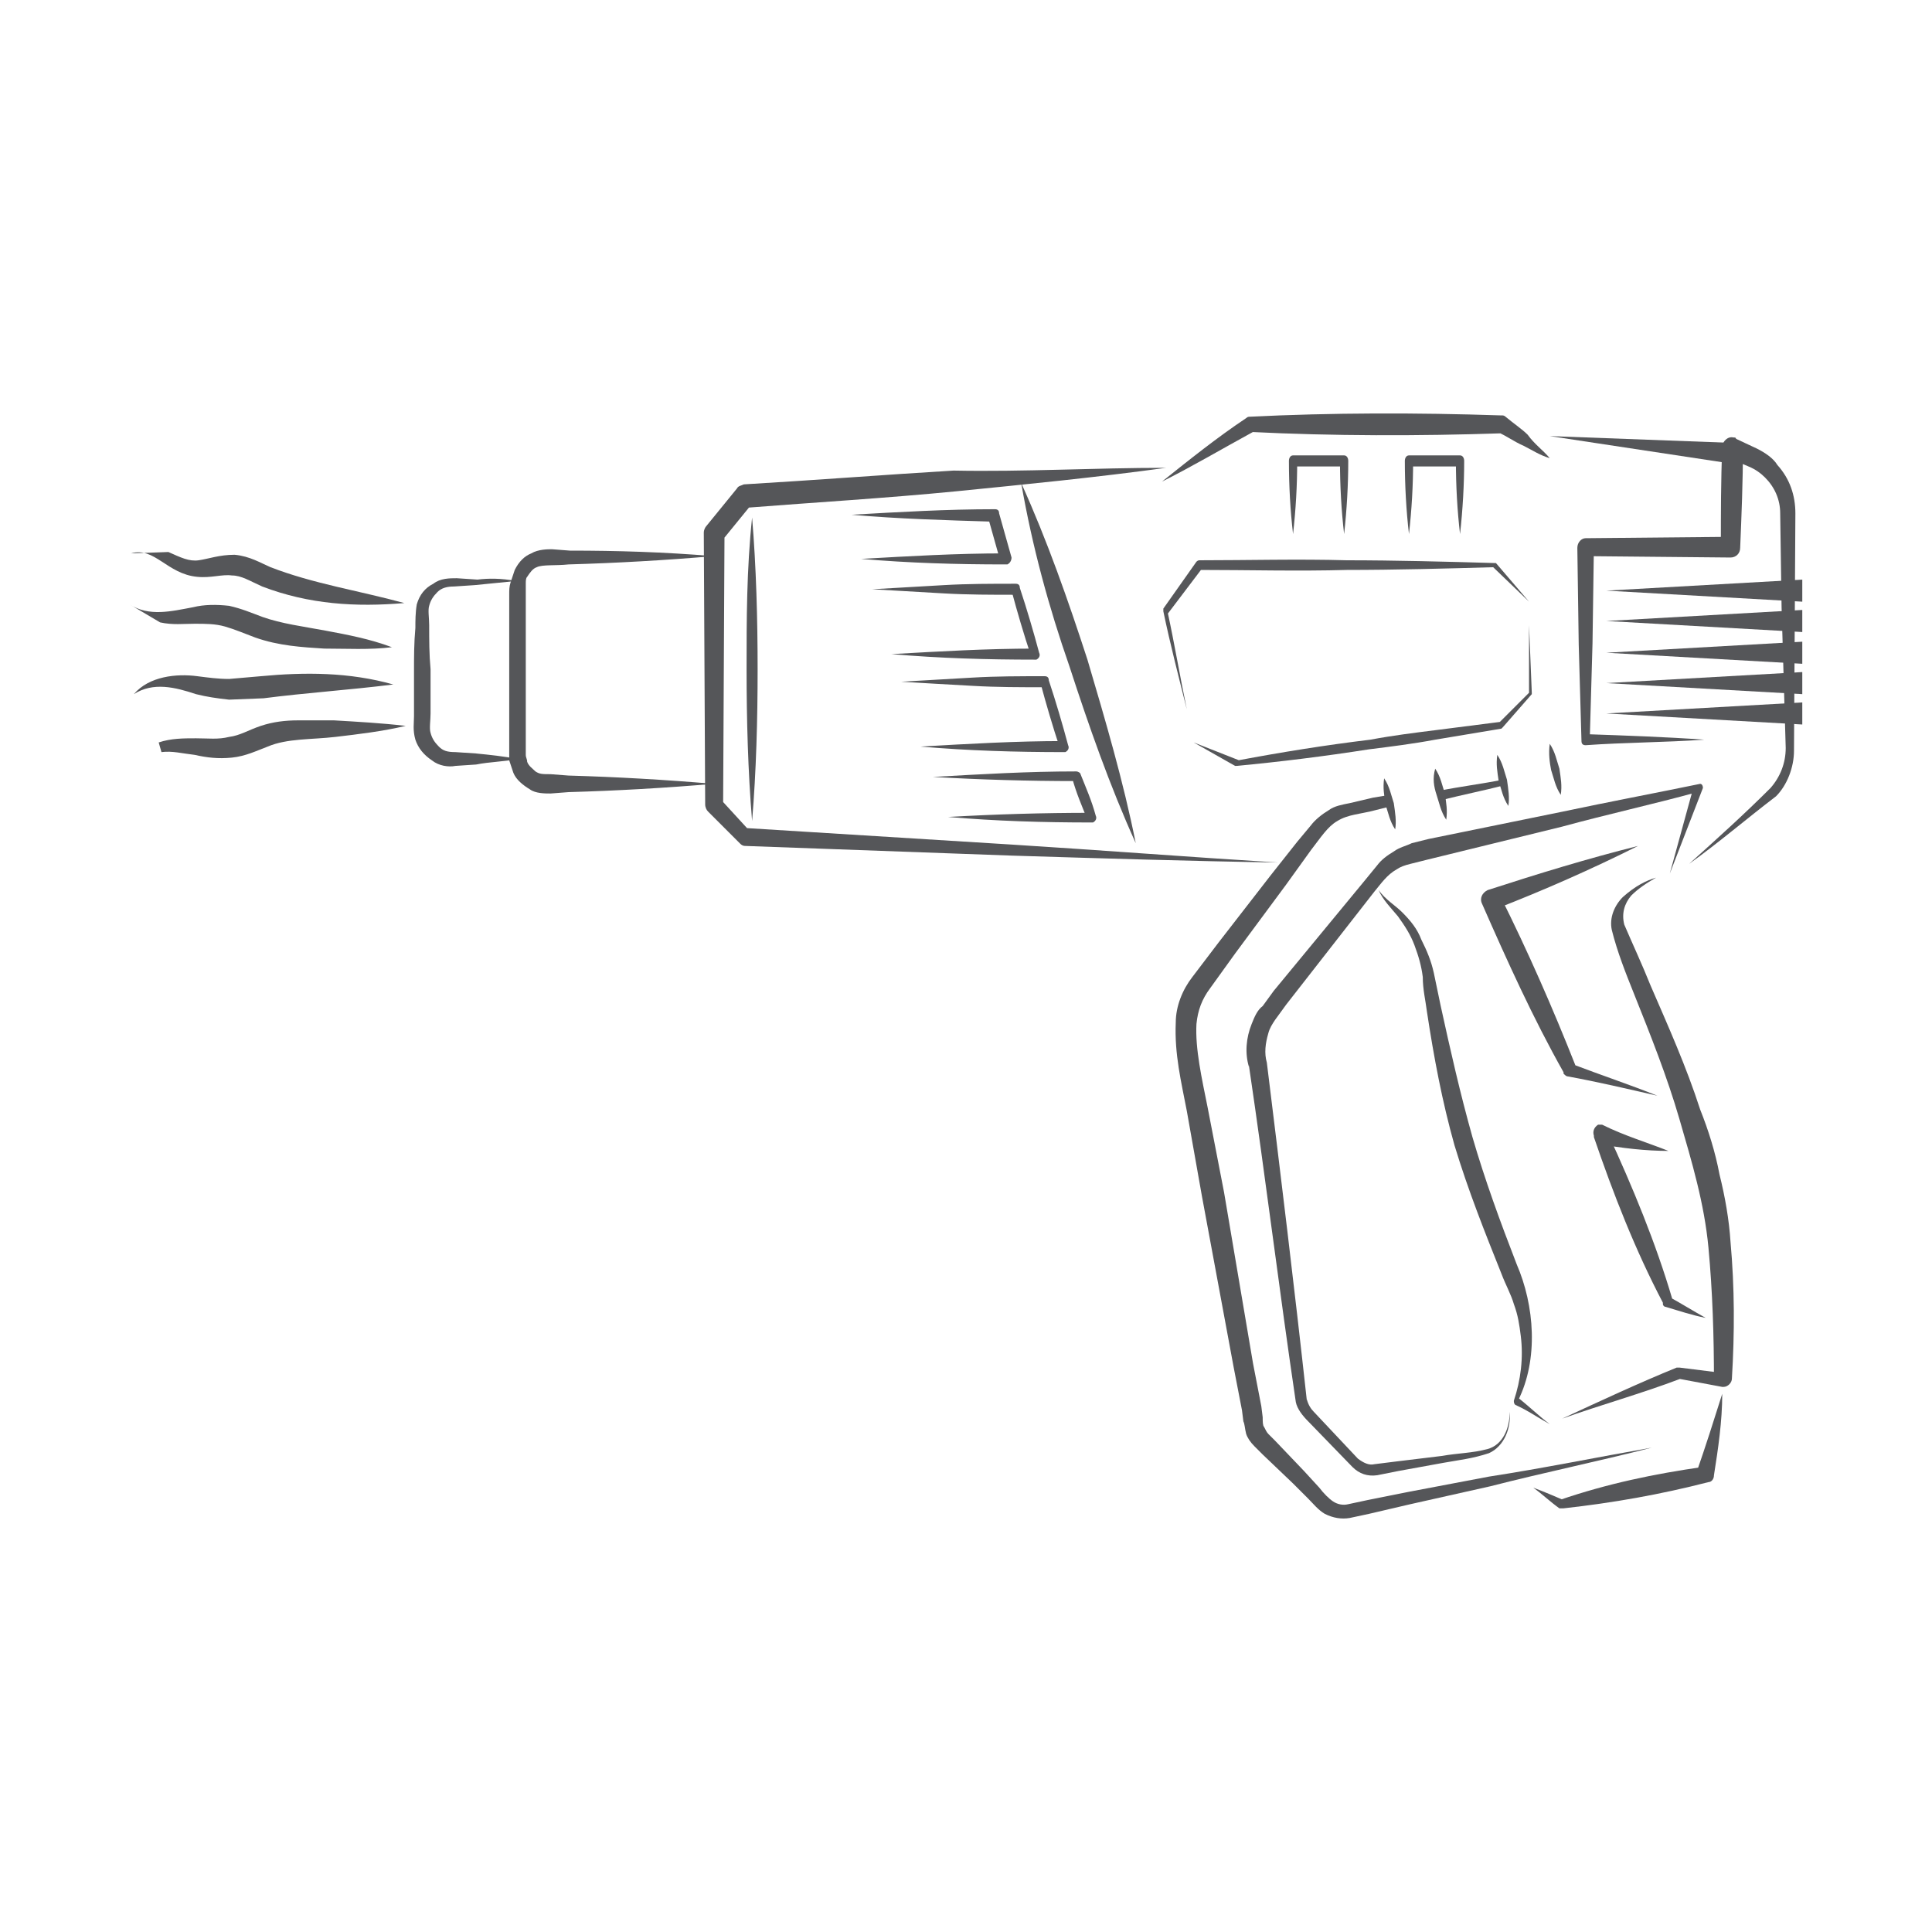 <?xml version="1.0" encoding="utf-8"?>
<!-- Generator: Adobe Illustrator 27.0.0, SVG Export Plug-In . SVG Version: 6.00 Build 0)  -->
<svg version="1.1" id="Layer_1" xmlns="http://www.w3.org/2000/svg" xmlns:xlink="http://www.w3.org/1999/xlink" x="0px" y="0px"
	 viewBox="0 0 140 140" style="enable-background:new 0 0 140 140;" xml:space="preserve">
<style type="text/css">
	.st0{fill:#555659;}
</style>
<g>
	<path class="st0" d="M69.1,34.1c-5,0.3-10.1,0.7-15.2,1c-0.2,0.1-0.4,0.1-0.5,0.3l-2.2,2.7c-0.1,0.1-0.2,0.3-0.2,0.5l0.1,19.7
		c0,0.2,0.1,0.4,0.2,0.5l2.3,2.3l0,0c0.1,0.1,0.2,0.2,0.4,0.2L73.3,62c6.5,0.2,12.9,0.4,19.3,0.5c-6.5-0.4-12.9-0.9-19.3-1.3L54,60
		l0.4,0.3l-2.2-2.4l0.2,0.5l0.1-19.7l-0.2,0.5l2.2-2.7L54,36.8c5.1-0.4,10.2-0.7,15.3-1.2c5-0.5,10.1-1,15.2-1.7
		C79.3,33.9,74.2,34.2,69.1,34.1z"/>
	<path class="st0" d="M110.7,31.5c-0.4-0.4-1-0.8-1.6-1.3c-0.1-0.1-0.2-0.1-0.3-0.1h-0.1c-6-0.2-12.2-0.2-18.2,0.1l0,0
		c0,0-0.1,0-0.2,0.1c-2.1,1.4-4.1,3-6.1,4.6c2.2-1.1,4.4-2.4,6.6-3.6h-0.2c6,0.3,12.2,0.3,18.2,0.1l-0.3-0.1c0.7,0.3,1.2,0.7,1.9,1
		c0.6,0.3,1.2,0.7,1.9,0.9C111.8,32.6,111.2,32.2,110.7,31.5z"/>
	<polygon class="st0" points="125.5,33.6 125.7,32.1 112.3,31.6 	"/>
	<path class="st0" d="M130.1,37.2c0-1.3-0.4-2.5-1.3-3.5c-0.3-0.5-0.9-0.9-1.5-1.2l-1.5-0.7c0-0.1-0.1-0.1-0.2-0.1
		c-0.4-0.1-0.8,0.3-0.8,0.7l0,0c-0.1,2.4-0.1,4.8-0.1,7.2l0.7-0.7L114.9,39l0,0l0,0c-0.3,0-0.6,0.3-0.6,0.7l0.1,7l0.2,7l0,0l0,0
		c0,0.2,0.1,0.3,0.3,0.3c2.8-0.2,5.7-0.2,8.6-0.4c-2.8-0.2-5.7-0.3-8.6-0.4l0.3,0.4l0.2-7l0.1-7l-0.6,0.7l10.5,0.1
		c0.4,0,0.7-0.3,0.7-0.7l0,0c0.1-2.4,0.2-4.8,0.2-7.2l-1,0.7l1.4,0.6c0.5,0.2,0.9,0.5,1.2,0.8c0.7,0.7,1.1,1.6,1.1,2.6l0.1,6.8
		l0.2,6.8l0.1,3.4c0,1.1-0.4,2.1-1.1,2.9l0,0c-1.9,1.9-3.9,3.7-5.9,5.5c2.1-1.5,4.2-3.3,6.3-4.9l0,0l0,0c0.8-0.8,1.3-2.1,1.3-3.3"/>
	<path class="st0" d="M77.5,48.3c1.4,4.3,2.9,8.6,4.8,12.8c-0.9-4.5-2.2-8.9-3.5-13.3c-1.4-4.3-2.9-8.6-4.8-12.8
		C74.8,39.6,76,44,77.5,48.3z"/>
	<path class="st0" d="M41.3,39.9L40,39.8c-0.3,0-1,0-1.5,0.3c-0.5,0.2-0.9,0.6-1.2,1.2c-0.1,0.3-0.2,0.6-0.3,0.9s-0.1,0.6-0.1,0.8
		v5.6v5.6v0.4c0,0.2,0,0.3,0,0.5c0.1,0.3,0.2,0.6,0.3,0.9c0.2,0.5,0.7,0.9,1.2,1.2c0.4,0.3,1.1,0.3,1.5,0.3l1.3-0.1
		c3.5-0.1,7-0.3,10.5-0.6c-3.5-0.3-7-0.5-10.5-0.6l-1.3-0.1c-0.6,0-0.8,0-1.1-0.2c-0.2-0.2-0.5-0.4-0.6-0.7c0-0.2-0.1-0.3-0.1-0.5
		c0,0,0-0.1,0-0.2v-0.4v-5.6v-5.6c0-0.3,0-0.5,0-0.6c0-0.2,0-0.4,0.1-0.5c0.2-0.3,0.4-0.6,0.7-0.7c0.4-0.2,1.4-0.1,2.3-0.2
		c3.5-0.1,7-0.3,10.5-0.6C48.1,40,44.7,39.9,41.3,39.9z"/>
	<path class="st0" d="M34.6,42l-1.5-0.1c-0.5,0-1.2,0-1.7,0.4c-0.6,0.3-1,0.8-1.2,1.5c-0.1,0.6-0.1,1.2-0.1,1.7
		C30,46.6,30,47.6,30,48.7v3.2c0,0.5-0.1,1,0.1,1.7c0.2,0.6,0.6,1.1,1.2,1.5c0.5,0.4,1.2,0.5,1.7,0.4l1.5-0.1c1-0.2,2-0.2,3-0.4
		c-1-0.2-2-0.3-3-0.4L33,54.5c-0.6,0-0.9-0.1-1.2-0.4c-0.3-0.3-0.5-0.6-0.6-1c-0.1-0.3,0-0.9,0-1.4v-3.2c-0.1-1.1-0.1-2.1-0.1-3.2
		c0-0.5-0.1-1.1,0-1.4c0.1-0.4,0.3-0.7,0.6-1c0.3-0.3,0.7-0.4,1.2-0.4l1.5-0.1c1-0.1,2-0.2,3-0.3C36.3,41.9,35.4,41.9,34.6,42z"/>
	<path class="st0" d="M123.4,57.1L123.4,57.1c0-0.2-0.1-0.3-0.2-0.3l0,0c-3.4,0.7-6.6,1.3-9.9,2l-9.8,2l-1.2,0.3
		c-0.4,0.2-0.9,0.3-1.3,0.6c-0.5,0.3-0.9,0.6-1.2,1l-0.9,1.1l-3.3,4l-3.3,4l-0.8,1.1c-0.4,0.3-0.6,0.8-0.8,1.3
		c-0.4,1-0.5,2.1-0.2,3.1v-0.1c1.2,8.1,2.2,16.3,3.4,24.4l0,0l0,0c0.1,0.5,0.5,1,0.9,1.4l0,0l3.2,3.3l0,0l0,0
		c0.5,0.5,1.1,0.7,1.8,0.6l1.5-0.3l3.3-0.6c1.1-0.2,2.1-0.3,3.3-0.7c1.1-0.5,1.6-1.8,1.5-3c0,1.2-0.5,2.4-1.6,2.7s-2.2,0.3-3.3,0.5
		l-3.3,0.4l-1.6,0.2c-0.4,0.1-0.8-0.1-1.2-0.4l0,0l-3.2-3.4l0,0l0,0c-0.2-0.2-0.4-0.5-0.5-0.9v0.1c-0.9-8.2-1.9-16.4-2.9-24.5l0,0
		l0,0c-0.2-0.7-0.1-1.4,0.1-2.1c0.1-0.4,0.3-0.7,0.5-1l0.8-1.1l3.2-4.1l3.2-4.1c0.5-0.6,0.9-1.2,1.6-1.6c0.3-0.2,0.6-0.3,1-0.4
		l1.2-0.3l9.8-2.4c3.3-0.9,6.5-1.6,9.8-2.5l-0.3-0.3l-1.7,6.2L123.4,57.1z"/>
	<path class="st0" d="M109.9,101.2l0.1,0.3c1.5-3,1.2-6.9-0.1-9.9c-1.2-3.1-2.3-6.1-3.2-9.2c-0.9-3.2-1.6-6.3-2.3-9.5l-0.5-2.4
		c-0.2-0.9-0.5-1.6-0.9-2.4c-0.3-0.8-0.8-1.4-1.4-2c-0.5-0.5-1.2-0.9-1.7-1.6c0.3,0.7,0.9,1.3,1.4,1.9c0.5,0.7,0.9,1.3,1.2,2.1
		c0.3,0.8,0.5,1.5,0.6,2.3c0,0.9,0.2,1.7,0.3,2.5c0.5,3.3,1.1,6.5,2,9.7c1,3.3,2.2,6.3,3.4,9.3c0.3,0.8,0.7,1.5,0.9,2.2
		c0.3,0.8,0.4,1.5,0.5,2.3c0.2,1.6,0,3.2-0.5,4.7l0,0c0,0.1,0,0.2,0.1,0.3c0.9,0.4,1.6,0.9,2.5,1.4
		C111.5,102.6,110.8,101.9,109.9,101.2z"/>
	<path class="st0" d="M117.6,65c-0.6,0.6-1,1.5-0.8,2.4c0.4,1.6,1,3.1,1.6,4.6c1.2,3,2.4,6,3.3,9.1s1.8,6.1,2.1,9.3
		c0.3,3.2,0.4,6.4,0.4,9.7l0.7-0.6l-3.2-0.4l0,0c-0.1,0-0.1,0-0.2,0c-2.7,1.1-5.5,2.4-8.3,3.7c2.8-1,5.7-1.8,8.6-2.9h-0.2l3.2,0.6
		h0.1c0.3,0,0.6-0.3,0.6-0.6l0,0c0.2-3.3,0.2-6.6-0.1-9.9c-0.1-1.6-0.4-3.3-0.8-4.9c-0.3-1.6-0.8-3.2-1.4-4.7c-1-3.1-2.3-6-3.6-9
		c-0.6-1.5-1.3-3-1.9-4.4c-0.2-0.8,0-1.5,0.5-2.1c0.5-0.5,1.1-0.9,1.8-1.3C119.3,63.8,118.5,64.2,117.6,65z"/>
	<path class="st0" d="M54.1,48.5c0,3.6,0.1,7.4,0.4,11c0.3-3.6,0.4-7.4,0.4-11s-0.1-7.4-0.4-11C54.1,41.3,54.1,44.9,54.1,48.5z"/>
	<path class="st0" d="M122.9,106.8l0.5-0.5c-3.5,0.5-6.9,1.2-10.4,2.4h0.3c-0.7-0.3-1.4-0.6-2.2-0.9c0.7,0.5,1.2,1,1.9,1.5
		c0.1,0,0.1,0,0.2,0h0.1c3.6-0.4,7-1,10.5-1.9l0,0c0.2,0,0.4-0.2,0.4-0.5c0.3-1.9,0.6-3.9,0.6-5.9
		C124.2,102.9,123.6,104.8,122.9,106.8z"/>
	<path class="st0" d="M107.8,64.5L107.8,64.5c-0.4,0.2-0.6,0.6-0.4,1l0,0c1.8,4.1,3.7,8.3,5.9,12.2v0.1c0.1,0.1,0.2,0.2,0.3,0.2
		c2.2,0.4,4.3,0.9,6.5,1.4c-2-0.8-4.1-1.5-6.2-2.3l0.3,0.2c-1.7-4.3-3.5-8.4-5.5-12.4l-0.4,1c3.6-1.4,7-2.9,10.4-4.6
		C115.1,62.2,111.5,63.3,107.8,64.5z"/>
	<path class="st0" d="M116.1,81.5c-0.1,0-0.2,0-0.3,0c-0.3,0.2-0.4,0.5-0.3,0.8v0.1c1.4,4.1,3,8.2,5,12v0.1c0,0.1,0.1,0.2,0.2,0.2
		c1,0.3,1.9,0.6,2.9,0.8c-0.9-0.5-1.7-1-2.6-1.5l0.2,0.2c-1.2-4.1-2.9-8.2-4.7-12.1l-0.6,0.8c1.6,0.3,3.4,0.5,5,0.5
		C119.4,82.8,117.7,82.3,116.1,81.5z"/>
	<path class="st0" d="M130.6,42l-14.2,0.8l14.2,0.8"/>
	<path class="st0" d="M130.6,44.2L116.4,45l14.2,0.8"/>
	<path class="st0" d="M130.6,46.5l-14.2,0.8l14.2,0.8"/>
	<path class="st0" d="M130.6,48.7l-14.2,0.8l14.2,0.8"/>
	<path class="st0" d="M130.6,50.9l-14.2,0.8l14.2,0.8"/>
	<path class="st0" d="M119.7,104.9c-3.9,1-7.8,1.8-11.7,2.8l-5.8,1.3l-3,0.7l-1.4,0.3c-0.6,0.1-1.2,0-1.8-0.3
		c-0.5-0.3-0.8-0.7-1.2-1.1l-1.1-1.1l-2.2-2.1l-0.6-0.6c-0.3-0.3-0.5-0.6-0.6-0.9c-0.1-0.4-0.1-0.7-0.2-0.9l-0.1-0.8l-0.6-3.1
		l-2.3-12.4L86,80.5c-0.4-2.1-0.9-4.1-0.8-6.4c0-1.2,0.5-2.4,1.2-3.3l1.9-2.5l3.8-4.9L94,61l1-1.2c0.3-0.4,0.8-0.8,1.3-1.1
		c0.4-0.3,1-0.4,1.5-0.5l1.7-0.4l1.2-0.2l0.2,0.8l-1.2,0.3c-1.1,0.3-2,0.3-2.8,0.8c-0.7,0.4-1.2,1.2-1.9,2.1l-1.8,2.5l-3.7,5
		l-1.8,2.5c-0.6,0.8-0.9,1.6-1,2.6c-0.1,1.8,0.4,4,0.8,6l1.2,6.2l2.1,12.4l0.6,3.1l0.1,0.8c0,0.3,0,0.6,0.1,0.7
		c0.1,0.2,0.2,0.4,0.3,0.5l0.5,0.5l2.1,2.2l1.1,1.2c0.3,0.4,0.7,0.8,1,1c0.3,0.2,0.7,0.3,1.1,0.2l1.4-0.3l3-0.6l5.8-1.1
		C111.8,106.4,115.7,105.6,119.7,104.9z"/>
	<path class="st0" d="M94,33.4l-0.3,0.4c1.2,0,2.5,0,3.7,0l-0.3-0.4c0,1.8,0.1,3.6,0.3,5.3c0.2-1.8,0.3-3.6,0.3-5.3
		c0-0.2-0.1-0.4-0.3-0.4l0,0c-1.2,0-2.5,0-3.7,0l0,0c-0.2,0-0.3,0.2-0.3,0.4c0,1.8,0.1,3.6,0.3,5.3C93.9,36.9,94,35.2,94,33.4z"/>
	<g>
		<path class="st0" d="M112.7,56.1L112.7,56.1c0.4-0.2,1-0.3,1.5-0.4C113.7,55.8,113.1,55.9,112.7,56.1z"/>
		<path class="st0" d="M109,56.9c-1.5,0.4-3.1,0.7-4.6,1.1l-0.1-0.7c1.5-0.3,3.1-0.5,4.6-0.8L109,56.9z"/>
	</g>
	<path class="st0" d="M102.4,33.4l-0.3,0.4c1.2,0,2.5,0,3.7,0l-0.3-0.4c0,1.8,0.1,3.6,0.3,5.3c0.2-1.8,0.3-3.6,0.3-5.3
		c0-0.2-0.1-0.4-0.3-0.4l0,0c-1.2,0-2.5,0-3.7,0l0,0c-0.2,0-0.3,0.2-0.3,0.4c0,1.8,0.1,3.6,0.3,5.3
		C102.3,36.9,102.4,35.2,102.4,33.4z"/>
	<g>
		<path class="st0" d="M104.1,57.6c0.2,0.6,0.3,1.2,0.7,1.8c0.1-0.7,0-1.2-0.1-1.9c-0.2-0.6-0.3-1.2-0.7-1.8
			C103.8,56.4,103.9,57,104.1,57.6z"/>
		<path class="st0" d="M101,58.2c-0.2-0.6-0.3-1.2-0.7-1.8c-0.1,0.7,0,1.2,0.1,1.9c0.2,0.6,0.3,1.2,0.7,1.8
			C101.2,59.5,101.1,58.9,101,58.2z"/>
		<path class="st0" d="M112.4,55.8c0.2,0.6,0.3,1.2,0.7,1.8c0.1-0.7,0-1.2-0.1-1.9c-0.2-0.6-0.3-1.2-0.7-1.8
			C112.2,54.6,112.3,55.3,112.4,55.8z"/>
		<path class="st0" d="M109.2,56.5c-0.2-0.6-0.3-1.2-0.7-1.8c-0.1,0.7,0,1.2,0.1,1.9c0.2,0.6,0.3,1.2,0.7,1.8
			C109.4,57.8,109.3,57.2,109.2,56.5z"/>
	</g>
	<g>
		<path class="st0" d="M110.8,50.2L110.8,50.2l-2.2,2.2l0.2-0.1l-4.7,0.6c-1.6,0.2-3.2,0.4-4.8,0.7c-3.3,0.4-6.4,0.9-9.6,1.5h0.1
			l-3.3-1.3l3,1.7h0.1l0,0c3.2-0.3,6.4-0.7,9.6-1.2c1.6-0.2,3.2-0.4,4.8-0.7l4.8-0.8l0,0l0.1-0.1l2.1-2.4l0,0c0,0,0,0,0-0.1
			l-0.2-4.9L110.8,50.2z"/>
		<path class="st0" d="M84.6,44.3v0.2l2.5-3.3l-0.2,0.1c3.5,0,7.2,0.1,10.7,0c3.5,0,7.2-0.1,10.7-0.2h-0.1l2.6,2.5l-2.4-2.8h-0.1
			l0,0c-3.5-0.1-7.2-0.2-10.7-0.2c-3.5-0.1-7.2,0-10.7,0c0,0-0.1,0-0.2,0.1l-2.4,3.4c0,0.1,0,0.1,0,0.2c0.5,2.4,1.1,4.7,1.7,7.1
			C85.5,49,85.1,46.6,84.6,44.3z"/>
	</g>
	<g>
		<path class="st0" d="M68.4,43c1.7,0.1,3.5,0.1,5.2,0.1l-0.3-0.3c0.4,1.5,0.9,3.2,1.4,4.7L75,47c-3.5,0-6.9,0.2-10.4,0.4
			c3.5,0.3,6.9,0.4,10.4,0.4h0.1c0.2-0.1,0.3-0.3,0.2-0.5c-0.4-1.5-0.9-3.2-1.4-4.7l0,0c0-0.2-0.1-0.3-0.3-0.3c-1.7,0-3.5,0-5.2,0.1
			s-3.5,0.2-5.2,0.3C64.9,42.8,66.7,42.9,68.4,43z"/>
		<path class="st0" d="M70.5,49.7c1.7,0.1,3.5,0.1,5.2,0.1l-0.3-0.3c0.4,1.5,0.9,3.2,1.4,4.7l0.3-0.5c-3.5,0-6.9,0.2-10.4,0.4
			c3.5,0.3,6.9,0.4,10.4,0.4h0.1c0.2-0.1,0.3-0.3,0.2-0.5c-0.4-1.5-0.9-3.2-1.4-4.7l0,0c0-0.2-0.1-0.3-0.3-0.3c-1.8,0-3.5,0-5.2,0.1
			c-1.7,0.1-3.5,0.2-5.2,0.3C66.9,49.5,68.7,49.6,70.5,49.7z"/>
		<path class="st0" d="M78,56.6l-0.3-0.2c0.3,1.1,0.7,2,1.1,3l0.3-0.5c-3.5,0-6.9,0.1-10.4,0.3c3.5,0.3,6.9,0.4,10.4,0.4h0.1
			c0.2-0.1,0.3-0.3,0.2-0.5l0,0c-0.3-1.1-0.7-2-1.1-3l0,0c0-0.1-0.2-0.2-0.3-0.2c-3.5,0-6.9,0.2-10.4,0.4
			C71.1,56.5,74.5,56.6,78,56.6z"/>
		<path class="st0" d="M71.9,37.8l-0.3-0.3c0.3,1.1,0.6,2.1,0.9,3.2l0.3-0.6c-3.5,0-6.9,0.2-10.4,0.4c3.5,0.3,6.9,0.4,10.4,0.4H73
			c0.2-0.1,0.3-0.3,0.3-0.5l0,0c-0.3-1.1-0.6-2.1-0.9-3.2l0,0c0-0.2-0.1-0.3-0.3-0.3c-3.5,0-6.9,0.2-10.4,0.4
			C65.1,37.6,68.6,37.7,71.9,37.8z"/>
	</g>
	<path class="st0" d="M9.5,40.1c1.7-0.5,2.6,1.5,4.8,1.7c1,0.1,1.8-0.2,2.5-0.1c0.7,0,1.3,0.4,2.2,0.8c3.4,1.3,6.8,1.5,10.3,1.2
		c-3.3-0.9-6.6-1.4-9.7-2.6c-0.7-0.3-1.5-0.8-2.6-0.9c-1.1,0-1.9,0.3-2.6,0.4c-0.7,0.1-1.3-0.2-2.2-0.6"/>
	<path class="st0" d="M11.7,54.5c0.8-0.1,1.5,0.1,2.4,0.2c0.9,0.2,1.7,0.3,2.7,0.2s1.8-0.5,2.6-0.8c1.4-0.6,3.2-0.5,4.9-0.7
		s3.4-0.4,5.1-0.8c-1.7-0.2-3.5-0.3-5.2-0.4c-0.9,0-1.7,0-2.6,0c-0.9,0-1.8,0.1-2.7,0.4s-1.5,0.7-2.3,0.8c-0.8,0.2-1.5,0.1-2.4,0.1
		s-1.8,0-2.7,0.3"/>
	<path class="st0" d="M11.6,45.1c0.9,0.2,1.7,0.1,2.5,0.1s1.5,0,2.2,0.2s1.4,0.5,2.2,0.8c1.7,0.6,3.4,0.7,5,0.8
		c1.6,0,3.3,0.1,4.9-0.1c-1.6-0.6-3.2-0.9-4.8-1.2s-3.2-0.5-4.6-1c-0.8-0.3-1.5-0.6-2.4-0.8c-0.9-0.1-1.8-0.1-2.6,0.1
		c-1.6,0.3-3.2,0.7-4.6-0.2"/>
	<path class="st0" d="M9.7,50.3c1.4-0.9,3-0.5,4.5,0c0.8,0.2,1.5,0.3,2.4,0.4l2.5-0.1c3.1-0.4,6.2-0.6,9.4-1
		c-3.2-0.9-6.4-0.9-9.6-0.6l-2.3,0.2c-0.8,0-1.5-0.1-2.3-0.2C12.8,48.8,10.8,49,9.7,50.3"/>
</g>
</svg>
